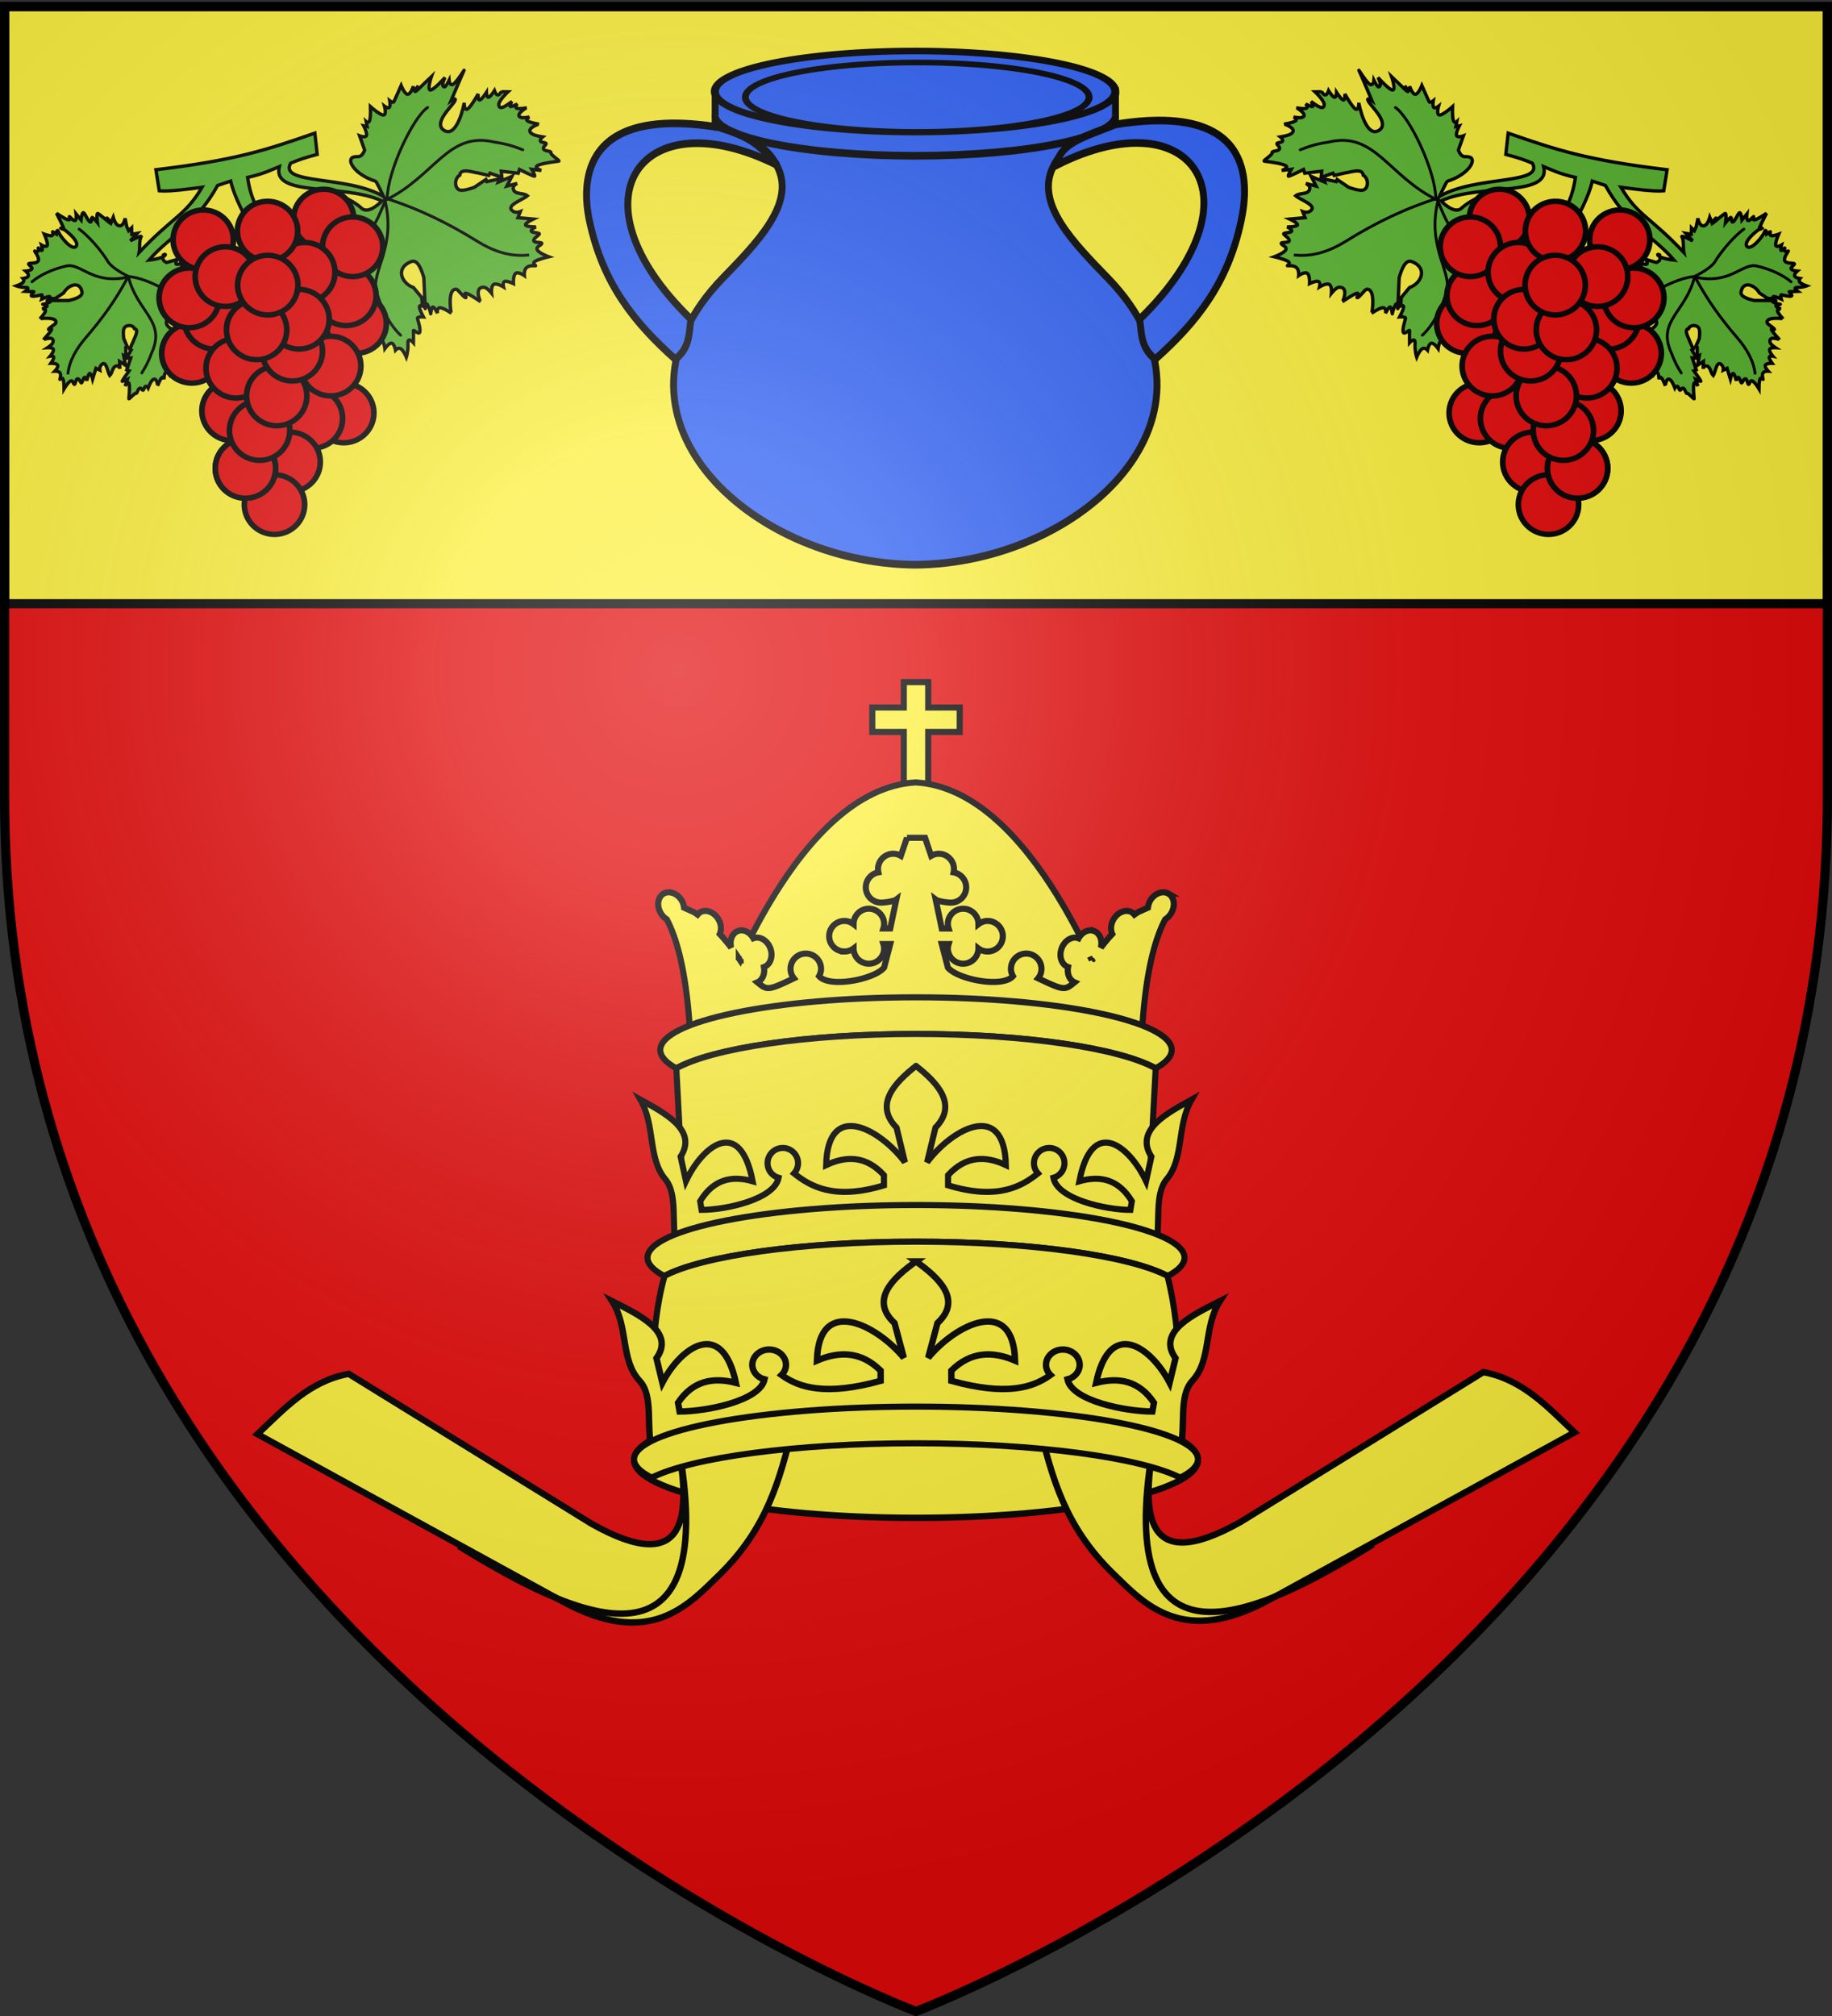 <svg xmlns="http://www.w3.org/2000/svg" xmlns:xlink="http://www.w3.org/1999/xlink" width="600" height="660" version="1.0"><rect width="100%" height="100%" fill="#333333" stroke="none"/><desc>Flag of Canton of Valais (Wallis)</desc><defs><radialGradient xlink:href="#a" id="d" cx="221.445" cy="226.331" r="300" fx="221.445" fy="226.331" gradientTransform="matrix(1.353 0 0 1.349 -77.63 -85.747)" gradientUnits="userSpaceOnUse"/><linearGradient id="a"><stop offset="0" style="stop-color:white;stop-opacity:.314"/><stop offset=".19" style="stop-color:white;stop-opacity:.251"/><stop offset=".6" style="stop-color:#6b6b6b;stop-opacity:.125"/><stop offset="1" style="stop-color:black;stop-opacity:.125"/></linearGradient></defs><g style="display:inline"><path d="M300 658.5s298.5-112.32 298.5-397.772V2.176H1.5v258.552C1.5 546.18 300 658.5 300 658.5" style="fill:#e20909;fill-opacity:1;fill-rule:evenodd;stroke:none;stroke-width:1px;stroke-linecap:butt;stroke-linejoin:miter;stroke-opacity:1;display:inline"/><path d="M1.5 2.142h597v195.5H1.5z" style="opacity:1;fill:#fcef3c;fill-opacity:1;stroke:#000;stroke-width:3;stroke-miterlimit:4;stroke-dasharray:none;stroke-opacity:1"/><defs style="fill-rule:evenodd" transform="matrix(26.409 0 0 27.77 -38507.572 -7471.354)"><path id="b" d="m469.759 342.928 59.365-.767v98.06h-59.365z"/></defs></g><g style="display:inline"><use xlink:href="#c" width="600" height="660" style="display:inline" transform="matrix(-1 0 0 1 597.057 0)"/><g id="c" style="display:inline"><path d="M339.3 739.34s-4.276-4.205-4.549-4.193c-8.492.388-13.167-3.991-10.445-5.618 1.073-.799 2.657-.169 2.767-3.662l-3.496-4.232s2.27.03 2.303-.953c.034-.983-2.169-2.98-2.169-2.98l1.303-.162-.946-1.569s1.123.468 1.022-.947-1.427-4.712-1.427-4.712 4.289 1.712 5.472 1.235-.737-3.142-.737-3.142 1.54.465 1.814-.165c.276-.63-.713-2.356-.713-2.356s1.475.466 1.559-.164c.083-.629.467-6.45.467-6.45s2.23 2.508 3.297 2.189.97-3.464.97-3.464.556 1.61.967 1.411c.41-.198.675-2.204.675-2.204s-1.455 5.196.855.311 2.48-5.2 2.48-5.2.084 5.19 1.279 4.87 3.501-6.148 3.501-6.148-.547 3.659.974 3.299c.464-.11.758-2.834.758-2.834s.974 2.08 1.947.778c.972-1.301 2.067-6.928 1.943-5.984s-.682 11.955-.682 11.955 1.556-2.214 1.323-.32c-.249 2.023-4.84 10.363.043 11.318 5.463 1.07 3.56-11.526 3.372-11.961 0 0 1.026 2.905 1.95 1.722.925-1.183 1.75-6.455 1.75-6.455s.627 2.278 1.288 1.882c.66-.396 1.354-3.466 1.354-3.466s.722 1.806 1.351 1.41 1.164-2.993 1.164-2.993 1.019 1.254 1.648 1.094c.63-.16.87-1.733.87-1.733l-.021.157 2.283-.795s-1.914 3.755-1.61 5.326c.877 2.693 3.057-.888 4.183-2.506 0 0-.526 2.046.135 1.886.662-.16 2.023-1.738 2.023-1.738s-.619 1.536.305 1.572c.924.035 3.391-1.43 3.391-1.43-.425.198-3.72 4.684-.263 3.933.649-.141 2.324-1.11 2.324-1.11s-1.255 1.263-.208 1.573c1.048.31 4.4-.333 4.4-.333-.363.056-4.678 3.757-.818 4.25 1.13.144 3.63-.33 3.63-.33s-.738 1.222-.229 1.731c.51.51 2.37-.481 2.266.305-.104.787-.833 1.459-.142 2.045.69.587 2.882-.483 2.906.303s4.278 1.555 3.723 1.872-5.49 2.775-6.691 4.116c-1.202 1.342 1.884 1.25 1.884 1.25l-3.436.801s2.314 1.878 1.78 2.037c-.533.16-5.96-.447-5.96-.447l.069 1.415-6.083 1.44 1.012 2.04-4.614.02-.124.944-4.036.488c-1.484.437-6.649.281-5.923 3.013-1.536 1.893-.192 5.255 1.898 5.09 1.556-.124 4.6-2.758 4.6-2.758l2.976-4.101.557.626 4.05-2.532-.039 1.258 3.938-3.633-.519 3.933 3.239-2.215s-1.505 1.285-.59 2.519c1.251 1.685 3.706-.173 5.578.449-1.107 2.049-6.69 6.318-2.858 7.088 1.235.249 2.411-.796 2.411-.796l-.055 2.36 5.441-1.439s-2.4 2.409-1.932 2.996c.466.588 3.8-.644 3.8-.644s-1.549 1.54-1.04 2.048c.51.51 3.16-.642 3.076-.012-.083.63-1.546 2.247-1.036 2.992s3.18-.8 3.076-.013-1.74 1.777-.737 2.677c1.002.9 4.745.924 4.745.924s-3.292 2.136-4.153 3.32 1.244 1.253.71 1.412c-.533.16-2.155.56-2.791 1.741s.246 2.987.246 2.987-2.566-.697-3.246.328.527 3.772.527 3.772-2.495-.265-3.246.328.243 2.044.243 2.044-2.806-.578-3.63.33c-.825.907.332 3.3.332 3.3s-2.282-1.393-3.314-1.087c-3.627 1.077.484 5.345.575 5.345 0 0-4.453-1.2-5.878-1.077-1.426.124 1.132 1.607.177 1.572-.957-.035-3.466-1.812-4.001-1.713-3.514.643 1.004 8.802 1.143 8.802 0 0-3.373-.89-4.551-.453-1.179.437-.163 2.202-.163 2.202s-1.78-1.801-2.355-1.563c-.576.238.353 3.144.052 2.516-.302-.628-1.788-2.47-2.446-2.82-.658-.352.374 2.986-.187 1.415l-4.18-10.047c-1.586-2.113-4.324-5.602-6.283-3.906-4.801 4.158-.709 8.65 3.987 8.611l4.052 2.364 1.292 2.826s-1.298-.113-.873.79c.425.902 2.574 2.82 2.574 2.82s-2.262.638-1.833 1.265c.43.628 2.458 3.214 2.494 4.394.037 1.179-2.65-.304-2.348.324.301.628 1.51 4.082 1.51 4.082s-2.868-1.56-1.79.951 1.15 4.87 1.15 4.87-1.764-1.918-2.913-2.189c-1.15-.27-1.684 1.108-1.684 1.108s-1.23-2.079-2.185-1.878c-.956.2-1.635 2.68-1.635 2.68s-1.243-2.472-2.252-2.35-1.011 3.779-1.783 2.838c-.773-.94-1.451-3.807-3.111-3.604-1.66.204-3.612 5.047-3.53 4.418.084-.63-.283-1.493-.796-1.727s-1.34 1.421-1.257.792c.083-.63.803-2.205.311-2.36-.492-.156-2.279 1.739-2.279 1.739s.303-3.265-1.036-2.827-4.319 4.579-4.319 4.579-.183-3.223-.87-4.085c-.686-.863-1.96 1.266-1.877.636l.291-2.202s-2.068 1.109-1.794.006c1.768-1.54 6.682-13.023 3.127-13.105-2.998-.07-5.68 12.487-4.838 12.483 0 0 .44-2.36-.454-1.413s-5.247 7.727-5.247 7.727.866-5.586.592-7.393c-.274-1.808-1.77.793-1.687.164.083-.63 1.254-3.19.627-3.777s-3.135 1.428-3.135 1.428l1.694-4.096s-3.838 1.903-3.693.802c.146-1.102 2.708-4.257 2.799-5.673s-2.58 1.111-2.435.01c.145-1.102 1.267-3.78 1.267-3.78s-4.322 3.635-4.135 2.22c.187-1.417 1.343-6.297 1.343-6.297s-1.191 1.263-1.108.634c.083-.63 1.313-3.151 1.313-3.151l-2.882.484s2.521-2.713 2.632-4.415c.234-3.583-4.534-1.554-4.534-1.554l3.363-3.159 1.424-2.05-1.84-.621 2.813-1.9-1.483-2.352 4.677 1.207s-4.43-3.43-4.09-3.99c.878-1.444 8.028-1.258 12.756.684 3.33 1.368 6.047-5.058 6.047-5.058-15.694-1.267-38.126 12.618-39.387 1.052-2.281 2.066-4.285 4.308-9.524 7.681 1.684 3.113 3.374 5.417 5.02 7.216l5.641 5.24c4.856 4.31 11.365 10.427 17.096 21.863l-7.527 2.592c-2.65-14.915-18.904-23.152-25.545-33.575l-3.941 3.134c-2.447 15.973-10.217 23.595-14.182 34.04 5.966-2.91 5.249-4.834 4.291-3.567.376.832-.254 1.977 2.02 2.218l3.253-2.398s-.331 1.681.308 1.751c.64.07 2.25-1.47 2.25-1.47l-.072.972 1.157-.63s-.46.812.481.801c.941-.01 3.284-.842 3.284-.842s-1.711 3.101-1.561 4c.15.9 2.16-.403 2.16-.403s-.516 1.12-.141 1.353 1.641-.421 1.641-.421-.507 1.072-.106 1.162c.4.09 4.162.642 4.162.642s-1.95 1.539-1.887 2.344 2.137.877 2.137.877-1.131.339-1.058.652c.074.313 1.352.601 1.352.601s-3.205-1.315-.321.62 3.066 2.076 3.066 2.076-3.411-.175-3.366.725 3.547 2.877 3.547 2.877-2.322-.573-2.295.57c.008.35 1.753.692 1.753.692s-1.496.627-.777 1.408c.72.78 4.256 1.85 3.654 1.713-.601-.135-7.74-1.052-7.74-1.052s1.238 1.255.028.996c-1.291-.277-6.126-4.061-7.422-.487-1.45 4.001 7.064 3.167 7.375 3.047 0 0-2.045.628-1.396 1.367.648.74 3.99 1.592 3.99 1.592s-1.58.361-1.41.869c.168.508 2.084 1.162 2.084 1.162s-1.282.453-1.11.937c.174.484 1.802 1 1.802 1s-.962.698-.943 1.172c.018.473 1.016.723 1.016.723l-.1-.022.208 1.728s-2.198-1.59-3.27-1.436c-1.884.526.163 2.305 1.069 3.215 0 0-1.27-.484-1.255.013.014.498.861 1.58.861 1.58s-.921-.53-1.072.153c-.15.684.471 2.58.471 2.58-.07-.325-2.558-2.973-2.54-.376.003.488.408 1.774.408 1.774s-.655-.989-1.002-.226c-.348.762-.386 3.276-.386 3.276.013-.272-1.82-3.64-2.673-.8-.25.83-.282 2.705-.282 2.705s-.7-.602-1.103-.248-.01 1.778-.511 1.665-.841-.684-1.32-.199-.08 2.158-.598 2.14-1.606 3.1-1.738 2.675-1.064-4.197-1.778-5.149-1.078 1.34-1.078 1.34l-.053-2.584s-1.548 1.63-1.58 1.227c-.03-.403 1.112-4.398 1.112-4.398l-.936-.014-.11-4.574-1.475.657.621-3.421-.601-.136.234-3.013c-.083-1.12.728-4.941-1.16-4.529-1.03-1.224-3.418-.382-3.597 1.175-.132 1.159 1.176 3.536 1.176 3.536l2.278 2.393-.487.384 1.104 3.118-.82-.086 1.84 3.085-2.506-.565 1.007 2.502s-.635-1.174-1.57-.552c-1.276.85-.395 2.755-1.06 4.113-1.19-.914-3.22-5.247-4.252-2.442-.332.904.19 1.823.19 1.823l-1.537-.148.195 4.099s-1.249-1.889-1.698-1.57c-.45.32-.1 2.846-.1 2.846s-.796-1.218-1.2-.864-.012 2.371-.413 2.28c-.401-.09-1.26-1.248-1.819-.904s.087 2.394-.414 2.28c-.501-.112-.925-1.37-1.652-.669-.728.702-1.257 3.475-1.257 3.475s-.948-2.538-1.605-3.23-.992.865-1.023.462c-.032-.403-.071-1.623-.758-2.149s-1.991.046-1.991.046.809-1.87.23-2.42c-.578-.551-2.543.217-2.543.217s.516-1.837.23-2.42c-.285-.584-1.372.086-1.372.086s.764-2.053.283-2.706-2.21.096-2.21.096 1.227-1.629 1.168-2.408c-.207-2.737-3.569.115-3.58.182 0 0 1.397-3.245 1.512-4.308s-1.209.766-1.054.06c.154-.707 1.662-2.486 1.672-2.888.06-2.634-5.906.342-5.925.445 0 0 1.047-2.459.922-3.353-.125-.893-1.42-.22-1.42-.22s1.424-1.238 1.347-1.675-2.109.118-1.656-.077c.453-.194 1.863-1.212 2.184-1.683.32-.472-2.008.14-.902-.204l7.158-2.64c1.602-1.078 4.264-2.948 3.421-4.477-2.065-3.75-5.57-.921-6.19 2.56l-2.105 2.896-2.029.829s.252-.957-.398-.683-2.2 1.778-2.2 1.778-.109-1.706-.579-1.416-2.443 1.675-3.22 1.648.562-1.95.11-1.756c-.453.195-2.883.933-2.883.933s1.416-2.054-.377-1.37c-1.794.683-3.35.629-3.35.629s1.5-1.22 1.835-2.06c.335-.838-.495-1.298-.495-1.298s1.531-.817 1.531-1.534-1.532-1.334-1.532-1.334 1.79-.808 1.85-1.561c.058-.754-2.338-.923-1.616-1.452.723-.53 2.695-.901 2.79-2.141.094-1.24-2.812-2.909-2.411-2.818s1.017-.142 1.24-.512-.746-1.058-.345-.968c.4.09 1.334.696 1.504.339s-.827-1.769-.827-1.769 2.097.374 1.994-.638-2.407-3.411-2.407-3.411 2.137.012 2.796-.458c.66-.47-.56-1.51-.16-1.42l1.404.316s-.443-1.584.242-1.33c.767 1.38 7.617 5.548 8.158 2.917.457-2.219-7.402-4.781-7.515-4.157 0 0 1.486.434.988-.272s-4.343-4.243-4.343-4.243 3.542.897 4.764.777c1.221-.12-.277-1.348.124-1.258.4.09 1.918 1.076 2.388.638.471-.438-.505-2.39-.505-2.39l2.451 1.444s-.72-2.932-.018-2.774 2.418 2.202 3.333 2.334-.374-1.964.328-1.805c.702.158 2.302 1.112 2.302 1.112s-1.788-3.37-.886-3.167c.903.203 3.941 1.284 3.941 1.284s-.664-.94-.263-.85 1.885 1.117 1.885 1.117l.078-2.159s1.432 1.993 2.532 2.153c2.316.338 1.64-3.29 1.64-3.29l1.609 2.638 1.148 1.149.66-1.335.857 2.172 1.746-.992-1.434 3.412s2.856-3.127 3.177-2.849c-.206 1.85 1.063 4.048 1.306 5.71 7.149-16.593 11.091-17.983 13.424-30.104-3.821 1.997-10.701 5.635-14.215 6.552l-3.78-6.781c26.12-13.219 35.202-20.402 49.828-32.308l3.453 6.976c-4.164 2.874-5.93 4.396-8.01 6.323-1.32 8.912 20.69-2.94 35.933-.242z" style="fill:#5ab532;fill-opacity:1;fill-rule:evenodd;stroke:#000;stroke-width:1.225;stroke-linecap:butt;stroke-linejoin:miter;stroke-miterlimit:4;stroke-dasharray:none;stroke-opacity:1;display:inline" transform="matrix(.845 .308 -.308 .846 66.618 -665.69)"/><path d="m253.36 839.143.082.332c-1.271-4.923-.173-10.08 1.51-14.557 3.39-9.017 5.57-16.637 6.938-26.153-11.118 7.077-17.927.975-22.424 3.845-4.296 2.743-7.982 6.412-9.83 9.702M261.99 798.559c7.469 11.13 18.557 10.303 17.45 23.254-.009 3.81-.446 5.873-.878 7.957M261.98 798.499c6.866-1.986 20.681.38 23.492 3.348M261.928 798.46c-3.843-.396-7.88-1.417-9.287-2.916-6.253-4.677-12.163-6.804-13.433-7.105" style="fill:none;stroke:#000;stroke-width:1.032;stroke-linecap:round;stroke-linejoin:miter;stroke-miterlimit:4;stroke-dasharray:none;stroke-opacity:1" transform="matrix(.845 .308 -.308 .846 66.618 -665.69)"/><g style="fill:none"><path d="m277.556 303.935-.441.603c6.455-9.075 16.134-13.741 25.41-16.337 18.683-5.229 35.996-12.045 53.062-21.969-24.806-12.75-25.424-33.394-35.47-38.54-9.599-4.917-19.967-7.386-27.517-6.696" style="fill:none;stroke:#000;stroke-width:1.6;stroke-linecap:round;stroke-linejoin:miter;stroke-miterlimit:4;stroke-dasharray:none;stroke-opacity:1" transform="rotate(-132.491 146.8 128.13)scale(.584)"/><path d="M354.303 265.422c-9.085 29.678 4.946 52.446-17.377 67.453-6.188 5.045-10.056 6.915-13.952 8.824M354.316 267.273c11.453 11.043 23.653 41.538 22.212 51.085M353.912 265.256c-3.965-8.186-7.284-15.906-6.54-20.701.084-18.676-3.556-33.282-4.591-36.212" style="fill:none;stroke:#000;stroke-width:1.6;stroke-linecap:round;stroke-linejoin:miter;stroke-miterlimit:4;stroke-dasharray:none;stroke-opacity:1" transform="rotate(-132.491 146.8 128.13)scale(.584)"/></g><g style="fill:#e20909;fill-opacity:1;stroke-width:1.659;stroke-miterlimit:4;stroke-dasharray:none"><path d="M783.942 599.635a19.092 19.799 0 1 1 .031.01" style="fill:#e20909;fill-opacity:1;fill-rule:evenodd;stroke:#000;stroke-width:3.573;stroke-linecap:round;stroke-linejoin:miter;stroke-miterlimit:4;stroke-dasharray:none;stroke-dashoffset:0;stroke-opacity:1" transform="matrix(.517 0 0 .493 -291.573 -180.401)"/><path d="M783.942 599.635a19.092 19.799 0 1 1 .031.01" style="fill:#e20909;fill-opacity:1;fill-rule:evenodd;stroke:#000;stroke-width:3.573;stroke-linecap:round;stroke-linejoin:miter;stroke-miterlimit:4;stroke-dasharray:none;stroke-dashoffset:0;stroke-opacity:1" transform="matrix(.517 0 0 .493 -294.928 -189.47)"/><path d="M783.942 599.635a19.092 19.799 0 1 1 .031.01" style="fill:#e20909;fill-opacity:1;fill-rule:evenodd;stroke:#000;stroke-width:3.573;stroke-linecap:round;stroke-linejoin:miter;stroke-miterlimit:4;stroke-dasharray:none;stroke-dashoffset:0;stroke-opacity:1" transform="matrix(.517 0 0 .493 -313.949 -206.91)"/><path d="M783.942 599.635a19.092 19.799 0 1 1 .031.01" style="fill:#e20909;fill-opacity:1;fill-rule:evenodd;stroke:#000;stroke-width:3.573;stroke-linecap:round;stroke-linejoin:miter;stroke-miterlimit:4;stroke-dasharray:none;stroke-dashoffset:0;stroke-opacity:1" transform="matrix(.517 0 0 .493 -341.666 -207.793)"/><path d="M783.942 599.635a19.092 19.799 0 1 1 .031.01" style="fill:#e20909;fill-opacity:1;fill-rule:evenodd;stroke:#000;stroke-width:3.573;stroke-linecap:round;stroke-linejoin:miter;stroke-miterlimit:4;stroke-dasharray:none;stroke-dashoffset:0;stroke-opacity:1" transform="matrix(.517 0 0 .493 -302.244 -214.583)"/><path d="M783.942 599.635a19.092 19.799 0 1 1 .031.01" style="fill:#e20909;fill-opacity:1;fill-rule:evenodd;stroke:#000;stroke-width:3.573;stroke-linecap:round;stroke-linejoin:miter;stroke-miterlimit:4;stroke-dasharray:none;stroke-dashoffset:0;stroke-opacity:1" transform="matrix(.517 0 0 .493 -292.733 -205.514)"/><path d="M783.942 599.635a19.092 19.799 0 1 1 .031.01" style="fill:#e20909;fill-opacity:1;fill-rule:evenodd;stroke:#000;stroke-width:3.573;stroke-linecap:round;stroke-linejoin:miter;stroke-miterlimit:4;stroke-dasharray:none;stroke-dashoffset:0;stroke-opacity:1" transform="matrix(.517 0 0 .493 -345.407 -170.635)"/><path d="M783.942 599.635a19.092 19.799 0 1 1 .031.01" style="fill:#e20909;fill-opacity:1;fill-rule:evenodd;stroke:#000;stroke-width:3.573;stroke-linecap:round;stroke-linejoin:miter;stroke-miterlimit:4;stroke-dasharray:none;stroke-dashoffset:0;stroke-opacity:1" transform="matrix(.517 0 0 .493 -338.091 -181.797)"/><path d="M783.942 599.635a19.092 19.799 0 1 1 .031.01" style="fill:#e20909;fill-opacity:1;fill-rule:evenodd;stroke:#000;stroke-width:3.573;stroke-linecap:round;stroke-linejoin:miter;stroke-miterlimit:4;stroke-dasharray:none;stroke-dashoffset:0;stroke-opacity:1" transform="matrix(.517 0 0 .493 -346.264 -188.772)"/><path d="M783.942 599.635a19.092 19.799 0 1 1 .031.01" style="fill:#e20909;fill-opacity:1;fill-rule:evenodd;stroke:#000;stroke-width:3.573;stroke-linecap:round;stroke-linejoin:miter;stroke-miterlimit:4;stroke-dasharray:none;stroke-dashoffset:0;stroke-opacity:1" transform="matrix(.517 0 0 .493 -308.4 -197.143)"/><path d="M783.942 599.635a19.092 19.799 0 1 1 .031.01" style="fill:#e20909;fill-opacity:1;fill-rule:evenodd;stroke:#000;stroke-width:3.573;stroke-linecap:round;stroke-linejoin:miter;stroke-miterlimit:4;stroke-dasharray:none;stroke-dashoffset:0;stroke-opacity:1" transform="matrix(.517 0 0 .493 -334.433 -195.748)"/><path d="M783.942 599.635a19.092 19.799 0 1 1 .031.01" style="fill:#e20909;fill-opacity:1;fill-rule:evenodd;stroke:#000;stroke-width:3.573;stroke-linecap:round;stroke-linejoin:miter;stroke-miterlimit:4;stroke-dasharray:none;stroke-dashoffset:0;stroke-opacity:1" transform="matrix(.517 0 0 .493 -320.617 -210.64)"/><path d="M783.942 599.635a19.092 19.799 0 1 1 .031.01" style="fill:#e20909;fill-opacity:1;fill-rule:evenodd;stroke:#000;stroke-width:3.573;stroke-linecap:round;stroke-linejoin:miter;stroke-miterlimit:4;stroke-dasharray:none;stroke-dashoffset:0;stroke-opacity:1" transform="matrix(.517 0 0 .493 -295.66 -151.104)"/><path d="M783.942 599.635a19.092 19.799 0 1 1 .031.01" style="fill:#e20909;fill-opacity:1;fill-rule:evenodd;stroke:#000;stroke-width:3.573;stroke-linecap:round;stroke-linejoin:miter;stroke-miterlimit:4;stroke-dasharray:none;stroke-dashoffset:0;stroke-opacity:1" transform="matrix(.517 0 0 .493 -305.901 -149.3)"/><path d="M783.942 599.635a19.092 19.799 0 1 1 .031.01" style="fill:#e20909;fill-opacity:1;fill-rule:evenodd;stroke:#000;stroke-width:3.573;stroke-linecap:round;stroke-linejoin:miter;stroke-miterlimit:4;stroke-dasharray:none;stroke-dashoffset:0;stroke-opacity:1" transform="matrix(.517 0 0 .493 -299.923 -166.45)"/><path d="M783.942 599.635a19.092 19.799 0 1 1 .031.01" style="fill:#e20909;fill-opacity:1;fill-rule:evenodd;stroke:#000;stroke-width:3.573;stroke-linecap:round;stroke-linejoin:miter;stroke-miterlimit:4;stroke-dasharray:none;stroke-dashoffset:0;stroke-opacity:1" transform="matrix(.517 0 0 .493 -332.239 -151.8)"/><path d="M783.942 599.635a19.092 19.799 0 1 1 .031.01" style="fill:#e20909;fill-opacity:1;fill-rule:evenodd;stroke:#000;stroke-width:3.573;stroke-linecap:round;stroke-linejoin:miter;stroke-miterlimit:4;stroke-dasharray:none;stroke-dashoffset:0;stroke-opacity:1" transform="matrix(.517 0 0 .493 -330.9 -165.752)"/><path d="M783.942 599.635a19.092 19.799 0 1 1 .031.01" style="fill:#e20909;fill-opacity:1;fill-rule:evenodd;stroke:#000;stroke-width:3.573;stroke-linecap:round;stroke-linejoin:miter;stroke-miterlimit:4;stroke-dasharray:none;stroke-dashoffset:0;stroke-opacity:1" transform="matrix(.517 0 0 .493 -313.217 -135.059)"/><path d="M783.942 599.635a19.092 19.799 0 1 1 .031.01" style="fill:#e20909;fill-opacity:1;fill-rule:evenodd;stroke:#000;stroke-width:3.573;stroke-linecap:round;stroke-linejoin:miter;stroke-miterlimit:4;stroke-dasharray:none;stroke-dashoffset:0;stroke-opacity:1" transform="matrix(.517 0 0 .493 -318.338 -121.107)"/><path d="M783.942 599.635a19.092 19.799 0 1 1 .031.01" style="fill:#e20909;fill-opacity:1;fill-rule:evenodd;stroke:#000;stroke-width:3.573;stroke-linecap:round;stroke-linejoin:miter;stroke-miterlimit:4;stroke-dasharray:none;stroke-dashoffset:0;stroke-opacity:1" transform="matrix(.517 0 0 .493 -327.849 -132.967)"/><path d="M783.942 599.635a19.092 19.799 0 1 1 .031.01" style="fill:#e20909;fill-opacity:1;fill-rule:evenodd;stroke:#000;stroke-width:3.573;stroke-linecap:round;stroke-linejoin:miter;stroke-miterlimit:4;stroke-dasharray:none;stroke-dashoffset:0;stroke-opacity:1" transform="matrix(.517 0 0 .493 -327.849 -132.967)"/><path d="M783.942 599.635a19.092 19.799 0 1 1 .031.01" style="fill:#e20909;fill-opacity:1;fill-rule:evenodd;stroke:#000;stroke-width:3.573;stroke-linecap:round;stroke-linejoin:miter;stroke-miterlimit:4;stroke-dasharray:none;stroke-dashoffset:0;stroke-opacity:1" transform="matrix(.517 0 0 .493 -323.208 -145.354)"/><path d="M783.942 599.635a19.092 19.799 0 1 1 .031.01" style="fill:#e20909;fill-opacity:1;fill-rule:evenodd;stroke:#000;stroke-width:3.573;stroke-linecap:round;stroke-linejoin:miter;stroke-miterlimit:4;stroke-dasharray:none;stroke-dashoffset:0;stroke-opacity:1" transform="matrix(.517 0 0 .493 -317.607 -156.683)"/><path d="M783.942 599.635a19.092 19.799 0 1 1 .031.01" style="fill:#e20909;fill-opacity:1;fill-rule:evenodd;stroke:#000;stroke-width:3.573;stroke-linecap:round;stroke-linejoin:miter;stroke-miterlimit:4;stroke-dasharray:none;stroke-dashoffset:0;stroke-opacity:1" transform="matrix(.517 0 0 .493 -312.486 -171.333)"/><path d="M783.942 599.635a19.092 19.799 0 1 1 .031.01" style="fill:#e20909;fill-opacity:1;fill-rule:evenodd;stroke:#000;stroke-width:3.573;stroke-linecap:round;stroke-linejoin:miter;stroke-miterlimit:4;stroke-dasharray:none;stroke-dashoffset:0;stroke-opacity:1" transform="matrix(.517 0 0 .493 -310.29 -181.797)"/><path d="M783.942 599.635a19.092 19.799 0 1 1 .031.01" style="fill:#e20909;fill-opacity:1;fill-rule:evenodd;stroke:#000;stroke-width:3.573;stroke-linecap:round;stroke-linejoin:miter;stroke-miterlimit:4;stroke-dasharray:none;stroke-dashoffset:0;stroke-opacity:1" transform="matrix(.517 0 0 .493 -324.191 -178.31)"/><path d="M783.942 599.635a19.092 19.799 0 1 1 .031.01" style="fill:#e20909;fill-opacity:1;fill-rule:evenodd;stroke:#000;stroke-width:3.573;stroke-linecap:round;stroke-linejoin:miter;stroke-miterlimit:4;stroke-dasharray:none;stroke-dashoffset:0;stroke-opacity:1" transform="matrix(.517 0 0 .493 -320.533 -192.958)"/></g></g><g style="display:inline"><path d="M227.236 29.834v10.6c.006.004-.006-.003 0 0 8.39 4.69 17.979 5.114 22.844 14.576 6.175 12.01-8.021 24.785-20.146 36.098-47.692 44.496 8.93 93.302 69.976 93.78 61.047-.478 117.668-49.284 69.977-93.78-12.125-11.313-26.321-24.088-20.146-36.098 4.865-9.462 14.454-9.887 22.844-14.575.006-.004.021.003.027 0l-.026.01v-10.61l-72.676-.523z" style="fill:#2b5df2;fill-opacity:1;stroke:#000;stroke-width:2.5;stroke-miterlimit:4;stroke-dasharray:none;stroke-opacity:1;display:inline" transform="matrix(.902 0 0 1 29.25 0)"/><path d="M372.586 37.773c0 7.304-32.559 13.232-72.675 13.232s-72.675-5.928-72.675-13.232" style="fill:#2b5df2;fill-opacity:1;stroke:#000;stroke-width:2.5;stroke-miterlimit:4;stroke-dasharray:none;stroke-opacity:1;display:inline" transform="matrix(.902 0 0 1 29.25 0)"/><path d="M228.946 41.737c10.571 3.162 13.496 4.83 20.856 12.349-49.241-22.352-76.399 10.933-31.35 50.417-.79 4.496-.198 9.144-5.654 13.124-14.917-12.047-26.213-24.553-31.151-45.114-3.273-13.626-2.333-38.094 47.299-30.776z" style="fill:#2b5df2;fill-opacity:1;stroke:#000;stroke-width:2.5;stroke-miterlimit:4;stroke-dasharray:none;stroke-opacity:1;display:inline" transform="matrix(.902 0 0 1 29.25 0)"/><path d="M1080.782 284.394a86.05 21.082 0 1 1-172.099 0 86.05 21.082 0 1 1 172.1 0z" style="fill:#2b5df2;fill-opacity:1;stroke:#000;stroke-width:3.434;stroke-miterlimit:4;stroke-dasharray:none;stroke-opacity:1;display:inline" transform="matrix(.762 0 0 .628 -458.291 -148.658)"/><path d="M1080.782 284.394a86.05 21.082 0 1 1-172.099 0 86.05 21.082 0 1 1 172.1 0z" style="fill:#2b5df2;fill-opacity:1;stroke:#000;stroke-width:3.434;stroke-miterlimit:4;stroke-dasharray:none;stroke-opacity:1;display:inline" transform="matrix(.654 0 0 .538 -350.152 -121.2)"/><path d="M351.394 53.989c49.241-22.352 75.024 11.03 29.976 50.514.79 4.496.198 9.144 5.653 13.124 14.918-12.047 26.213-24.553 31.152-45.114 3.273-13.626 3.995-39.078-45.637-31.76-9.992 3.7-20.452 5.95-21.144 13.236z" style="fill:#2b5df2;fill-opacity:1;stroke:#000;stroke-width:2.5;stroke-miterlimit:4;stroke-dasharray:none;stroke-opacity:1;display:inline" transform="matrix(.902 0 0 1 29.25 0)"/></g><g style="display:inline"><path d="M996 259.313v8.312h-10.312v8H996v24.469h8v-24.469h10.313v-8H1004v-8.312z" style="opacity:1;fill:#fcef3c;fill-opacity:1;stroke:#000;stroke-width:2;stroke-miterlimit:4;stroke-dasharray:none;stroke-opacity:1" transform="translate(-700 -36)"/><path d="M999.75 292.156c-38.289 2.274-63.01 69.702-67.406 82.375l67.531-8.812 67.531 8.812c-4.395-12.673-29.117-80.101-67.406-82.375-.042.002-.083-.002-.125 0-.042-.002-.083.002-.125 0z" style="opacity:1;fill:#fcef3c;fill-opacity:1;stroke:#000;stroke-width:2;stroke-miterlimit:4;stroke-dasharray:none;stroke-opacity:1" transform="translate(-700 -36)"/><path d="m997.031 310.281-2 5.906c-.732-.42-1.564-.687-2.468-.687-2.76 0-5 2.24-5 5 0 .37.048.747.125 1.094-2.34.417-4.125 2.447-4.125 4.906 0 2.76 2.24 5 5 5 1.138 0 4.159-.39 5-1.031l-2 9.5h-2.25c.14-.462.25-.962.25-1.469 0-2.76-2.24-5-5-5s-5 2.24-5 5v.063c-.841-.642-1.862-1.063-3-1.063-2.76 0-5 2.24-5 5s2.24 5 5 5a4.93 4.93 0 0 0 3-1c0 2.76 2.24 5 5 5s5-2.24 5-5c0-.507-.11-.976-.25-1.437h2.25l-2 7.687c-3.093 3.856-17.872 6.828-21.313 2.813.391-.713.656-1.505.656-2.375 0-2.76-2.24-5-5-5s-5 2.24-5 5c0 1.179.41 2.238 1.094 3.093-8.604 4.11-8.758 3.919-11.937 1.313 1.682-.743 2.537-2.817 2.125-5 .022-.008.04-.023.062-.031 2.075-.756 3.006-3.47 2.063-6.063-.944-2.594-3.394-4.099-5.47-3.344l-.093.031c-.968-1.725-2.646-2.752-4.25-2.593a3.2 3.2 0 0 0-.781.187c-1.915.697-2.858 3.07-2.25 5.469-1.091-1.437-2.311-2.95-3.75-4.469.62-1.35.526-3.165-.407-4.781-1.38-2.39-4.056-3.448-5.968-2.344-.346.2-.628.482-.875.781-.368-.265-.74-.517-1.125-.78l-3.313-1.5c-.09-.763-.29-1.54-.718-2.282-1.035-1.793-2.815-2.81-4.438-2.75a3.26 3.26 0 0 0-1.531.438c-1.912 1.103-2.349 3.922-.969 6.312.518.896 1.227 1.618 2 2.094 5.869 11.085 7.17 29.376 7.719 38.219l67.468-10.22h12.876l67.468 10.22c.55-8.843 1.85-27.134 7.719-38.22.773-.475 1.483-1.197 2-2.093 1.38-2.39.943-5.209-.969-6.312a3.26 3.26 0 0 0-1.531-.438c-1.623-.06-3.402.957-4.437 2.75-.429.741-.63 1.52-.72 2.281l-3.312 1.5c-.385.264-.757.516-1.125.781-.246-.3-.53-.581-.875-.78-1.912-1.105-4.588-.047-5.968 2.343-.933 1.616-1.027 3.43-.407 4.781-1.439 1.52-2.659 3.032-3.75 4.469.609-2.4-.335-4.772-2.25-5.469a3.2 3.2 0 0 0-.781-.187c-1.604-.159-3.282.868-4.25 2.594-.03-.012-.063-.02-.094-.032-2.074-.755-4.524.75-5.468 3.344-.945 2.594-.013 5.307 2.062 6.063.023.008.04.023.063.03-.413 2.184.442 4.258 2.124 5-3.18 2.607-3.333 2.799-11.937-1.312a4.9 4.9 0 0 0 1.094-3.094c0-2.76-2.24-5-5-5s-5 2.24-5 5c0 .87.265 1.663.656 2.375-3.44 4.016-18.22 1.044-21.312-2.812l-2-7.687h2.25c-.141.46-.25.93-.25 1.437 0 2.76 2.24 5 5 5s5-2.24 5-5c.838.635 1.868 1 3 1 2.76 0 5-2.24 5-5s-2.24-5-5-5c-1.14 0-2.16.42-3 1.063v-.063c0-2.76-2.24-5-5-5s-5 2.24-5 5c0 .507.109 1.007.25 1.469h-2.25l-2-9.5c.84.642 3.86 1.031 5 1.031 2.76 0 5-2.24 5-5 0-2.459-1.786-4.489-4.125-4.906.076-.347.125-.725.125-1.094 0-2.76-2.24-5-5-5-.905 0-1.737.267-2.47.688l-2-5.907h-5.937zM941.97 349.72c.192.116.393.227.593.312a5 5 0 0 0-.156.344c-.144-.214-.289-.437-.437-.656zm116.062 0c-.148.22-.293.442-.437.656a5 5 0 0 0-.157-.344c.2-.085.402-.196.594-.312z" style="opacity:1;fill:#fcef3c;fill-opacity:1;stroke:#000;stroke-width:2;stroke-miterlimit:4;stroke-dasharray:none;stroke-opacity:1" transform="translate(-700 -36)"/><path d="M921.5 385.75c-3.386-1.873-5.25-3.885-5.25-6 0-9.524 37.518-17.25 83.75-17.25s83.75 7.726 83.75 17.25c0 2.115-1.864 4.127-5.25 6-11.851-6.564-42.524-11.25-78.5-11.25s-66.649 4.686-78.5 11.25z" style="opacity:1;fill:#fcef3c;fill-opacity:1;stroke:#000;stroke-width:2;stroke-miterlimit:4;stroke-dasharray:none;stroke-opacity:1" transform="translate(-700 -36)"/><path d="M1000 374.5c-35.976 0-66.649 4.686-78.5 11.25l2.969 56 75.531-7.312 75.531 7.312 2.969-56c-11.851-6.564-42.524-11.25-78.5-11.25z" style="opacity:1;fill:#fcef3c;fill-opacity:1;stroke:#000;stroke-width:2;stroke-miterlimit:4;stroke-dasharray:none;stroke-opacity:1" transform="translate(-700 -36)"/><path d="M1000 384.969c-6.96 5.458-13.772 12.649-6.375 20.187l2.75 11.344c-7.882-10.631-25.269-20.702-25.812.938 6.749-3.174 13.157-2.999 18.937 3.28v3.344c-16.347 4.975-24.196.248-29.437-3.906.802-.887 1.312-2.054 1.312-3.344 0-2.76-2.24-5-5-5s-5 2.24-5 5c0 2.28 1.538 4.181 3.625 4.782-1.4 7.088-17.4 10.5-25.219 10.5l-.468-2.844c4.371-7.188 10.349-8.484 17.187-6.531-4.079-21.216-16.223-11.901-21.844-.063l-1.75-8c5.738-8.802-5.67-14.482-13.156-18.656 4.909 8.485 2.395 19.206 8.125 26.031 4.272 5.089 1.864 14.958 3.656 22.344l9.875-2.687v-.063l59.25-8.187 9.344.687 9.344-.687 59.25 8.187v.063l9.875 2.687c1.792-7.386-.616-17.255 3.656-22.344 5.73-6.825 3.216-17.546 8.125-26.031-7.486 4.174-18.894 9.854-13.156 18.656l-1.75 8c-5.621-11.838-17.765-21.154-21.844.063 6.838-1.953 12.816-.657 17.188 6.531l-.47 2.844c-7.817 0-23.817-3.412-25.218-10.5 2.088-.601 3.625-2.502 3.625-4.781 0-2.76-2.24-5-5-5s-5 2.24-5 5c0 1.29.51 2.456 1.313 3.343-5.242 4.154-13.091 8.88-29.438 3.906v-3.343c5.78-6.28 12.188-6.455 18.938-3.281-.544-21.64-17.93-11.569-25.813-.938l2.75-11.344c7.397-7.538.584-14.73-6.375-20.187z" style="opacity:1;fill:#fcef3c;fill-opacity:1;stroke:#000;stroke-width:2;stroke-miterlimit:4;stroke-dasharray:none;stroke-opacity:1" transform="translate(-700 -36)"/><path d="M917.575 453.75c-3.555-1.873-5.513-3.885-5.513-6 0-9.524 39.394-17.25 87.938-17.25s87.937 7.726 87.938 17.25c0 2.115-1.958 4.127-5.513 6-12.444-6.564-44.65-11.25-82.425-11.25s-69.981 4.686-82.425 11.25z" style="opacity:1;fill:#fcef3c;fill-opacity:1;stroke:#000;stroke-width:2;stroke-miterlimit:4;stroke-dasharray:none;stroke-opacity:1" transform="translate(-700 -36)"/><path d="M1000 442.5c-37.68 0-69.833 4.649-82.344 11.188-5.366 19.354-3.42 38.708-4.968 58.062L1000 500.438l87.313 11.312c-1.628-19.35.136-38.216-4.97-58.062-12.51-6.54-44.663-11.188-82.343-11.188z" style="opacity:1;fill:#fcef3c;fill-opacity:1;stroke:#000;stroke-width:2;stroke-miterlimit:4;stroke-dasharray:none;stroke-opacity:1" transform="translate(-700 -36)"/><path d="M913.454 507.338c-3.733 2.06-5.788 4.273-5.788 6.6 0 10.476 41.363 18.975 92.334 18.975 50.97 0 92.334-8.5 92.334-18.976 0-2.326-2.055-4.54-5.788-6.6-56.954-11.885-114.634-12.17-173.092 0z" style="opacity:1;fill:#fcef3c;fill-opacity:1;stroke:#000;stroke-width:2.098;stroke-miterlimit:4;stroke-dasharray:none;stroke-opacity:1" transform="translate(-700 -36)"/><path d="M1000 448.969c-7.672 5.458-15.183 12.649-7.028 20.187l3.031 11.344c-8.69-10.631-27.858-20.702-28.458.938 7.441-3.174 14.506-2.999 20.879 3.28v3.344c-18.022 4.975-26.676 2.248-32.455-1.906.885-.887 1.447-2.054 1.447-3.344 0-2.76-2.47-5-5.513-5s-5.512 2.24-5.512 5c0 2.28 1.695 4.181 3.997 4.782-1.545 7.088-19.185 10.5-27.804 10.5l-.517-2.844c4.82-7.188 11.41-8.484 18.95-6.531-4.497-21.216-17.887-11.901-24.083-.063l-1.93-8c6.326-8.802-6.251-14.482-14.505-18.656 5.412 8.485 2.641 19.206 8.958 26.031 4.71 5.089 2.055 14.958 4.031 22.344l10.887-2.687v-.063l65.324-8.187 10.301.687 10.302-.687 65.323 8.187v.063l10.887 2.687c1.976-7.386-.679-17.255 4.03-22.344 6.318-6.825 3.547-17.546 8.959-26.031-8.254 4.174-20.83 9.854-14.505 18.656l-1.93 8c-6.196-11.838-19.586-21.154-24.082.063 7.539-1.953 14.13-.657 18.949 6.531l-.517 2.844c-8.62 0-26.26-3.412-27.803-10.5 2.301-.601 3.996-2.502 3.996-4.781 0-2.76-2.47-5-5.512-5-3.043 0-5.513 2.24-5.513 5 0 1.29.562 2.456 1.447 3.343-5.779 4.154-14.432 6.88-32.455 1.906v-3.343c6.373-6.28 13.438-6.455 20.879-3.281-.6-21.64-19.768-11.569-28.458-.938l3.032-11.344c8.154-7.538.644-14.73-7.029-20.187z" style="opacity:1;fill:#fcef3c;fill-opacity:1;stroke:#000;stroke-width:2.1;stroke-miterlimit:4;stroke-dasharray:none;stroke-opacity:1" transform="translate(-700 -36)"/><path d="M814.198 485.77c-13.08 2.42-21.126 11.552-29.884 19.735l99.802 54.694c28.487 15.611 41.027 1.527 51.31-8.458 15.957-15.496 19.98-31.621 24.245-48.491l-37.214 7.894c3.273 19.962 3.173 41.678-28.756 23.681z" style="opacity:1;fill:#fcef3c;fill-opacity:1;stroke:#000;stroke-width:2.1;stroke-miterlimit:4;stroke-dasharray:none;stroke-opacity:1" transform="translate(-700 -36)"/><path d="M850.285 542.156c37.34 23.022 85.46 46.334 72.172-31.576" style="opacity:1;fill:none;fill-opacity:1;stroke:#000;stroke-width:2.1;stroke-miterlimit:4;stroke-dasharray:none;stroke-opacity:1" transform="translate(-700 -36)"/><path d="M814.198 485.77c-13.08 2.42-21.126 11.552-29.884 19.735l99.802 54.694c28.487 15.611 41.027 1.527 51.31-8.458 15.957-15.496 19.98-31.621 24.245-48.491l-37.214 7.894c3.273 19.962 3.173 41.678-28.756 23.681z" style="opacity:1;fill:#fcef3c;fill-opacity:1;stroke:#000;stroke-width:2.1;stroke-miterlimit:4;stroke-dasharray:none;stroke-opacity:1" transform="matrix(-1 0 0 1 1300 -36.564)"/><path d="M850.285 542.156c37.34 23.022 85.46 46.334 72.172-31.576" style="opacity:1;fill:none;fill-opacity:1;stroke:#000;stroke-width:2.1;stroke-miterlimit:4;stroke-dasharray:none;stroke-opacity:1" transform="matrix(-1 0 0 1 1300 -36.564)"/><path d="M913.454 519.75c-3.733-1.873-5.788-3.885-5.788-6 0-9.524 41.363-17.25 92.334-17.25 50.97 0 92.334 7.726 92.334 17.25 0 2.115-2.055 4.127-5.788 6-13.066-6.564-46.883-11.25-86.546-11.25s-73.48 4.686-86.546 11.25z" style="opacity:1;fill:#fcef3c;fill-opacity:1;stroke:#000;stroke-width:2;stroke-miterlimit:4;stroke-dasharray:none;stroke-opacity:1" transform="translate(-700 -36)"/></g></g><g style="display:inline"><path d="M300 658.5s298.5-112.32 298.5-397.772V2.176H1.5v258.552C1.5 546.18 300 658.5 300 658.5" style="opacity:1;fill:url(#d);fill-opacity:1;fill-rule:evenodd;stroke:none;stroke-width:1px;stroke-linecap:butt;stroke-linejoin:miter;stroke-opacity:1"/></g><g style="display:inline"><path d="M300 658.5S1.5 546.18 1.5 260.728V2.176h597v258.552C598.5 546.18 300 658.5 300 658.5z" style="opacity:1;fill:none;fill-opacity:1;fill-rule:evenodd;stroke:#000;stroke-width:3;stroke-linecap:butt;stroke-linejoin:miter;stroke-miterlimit:4;stroke-dasharray:none;stroke-opacity:1"/></g></svg>